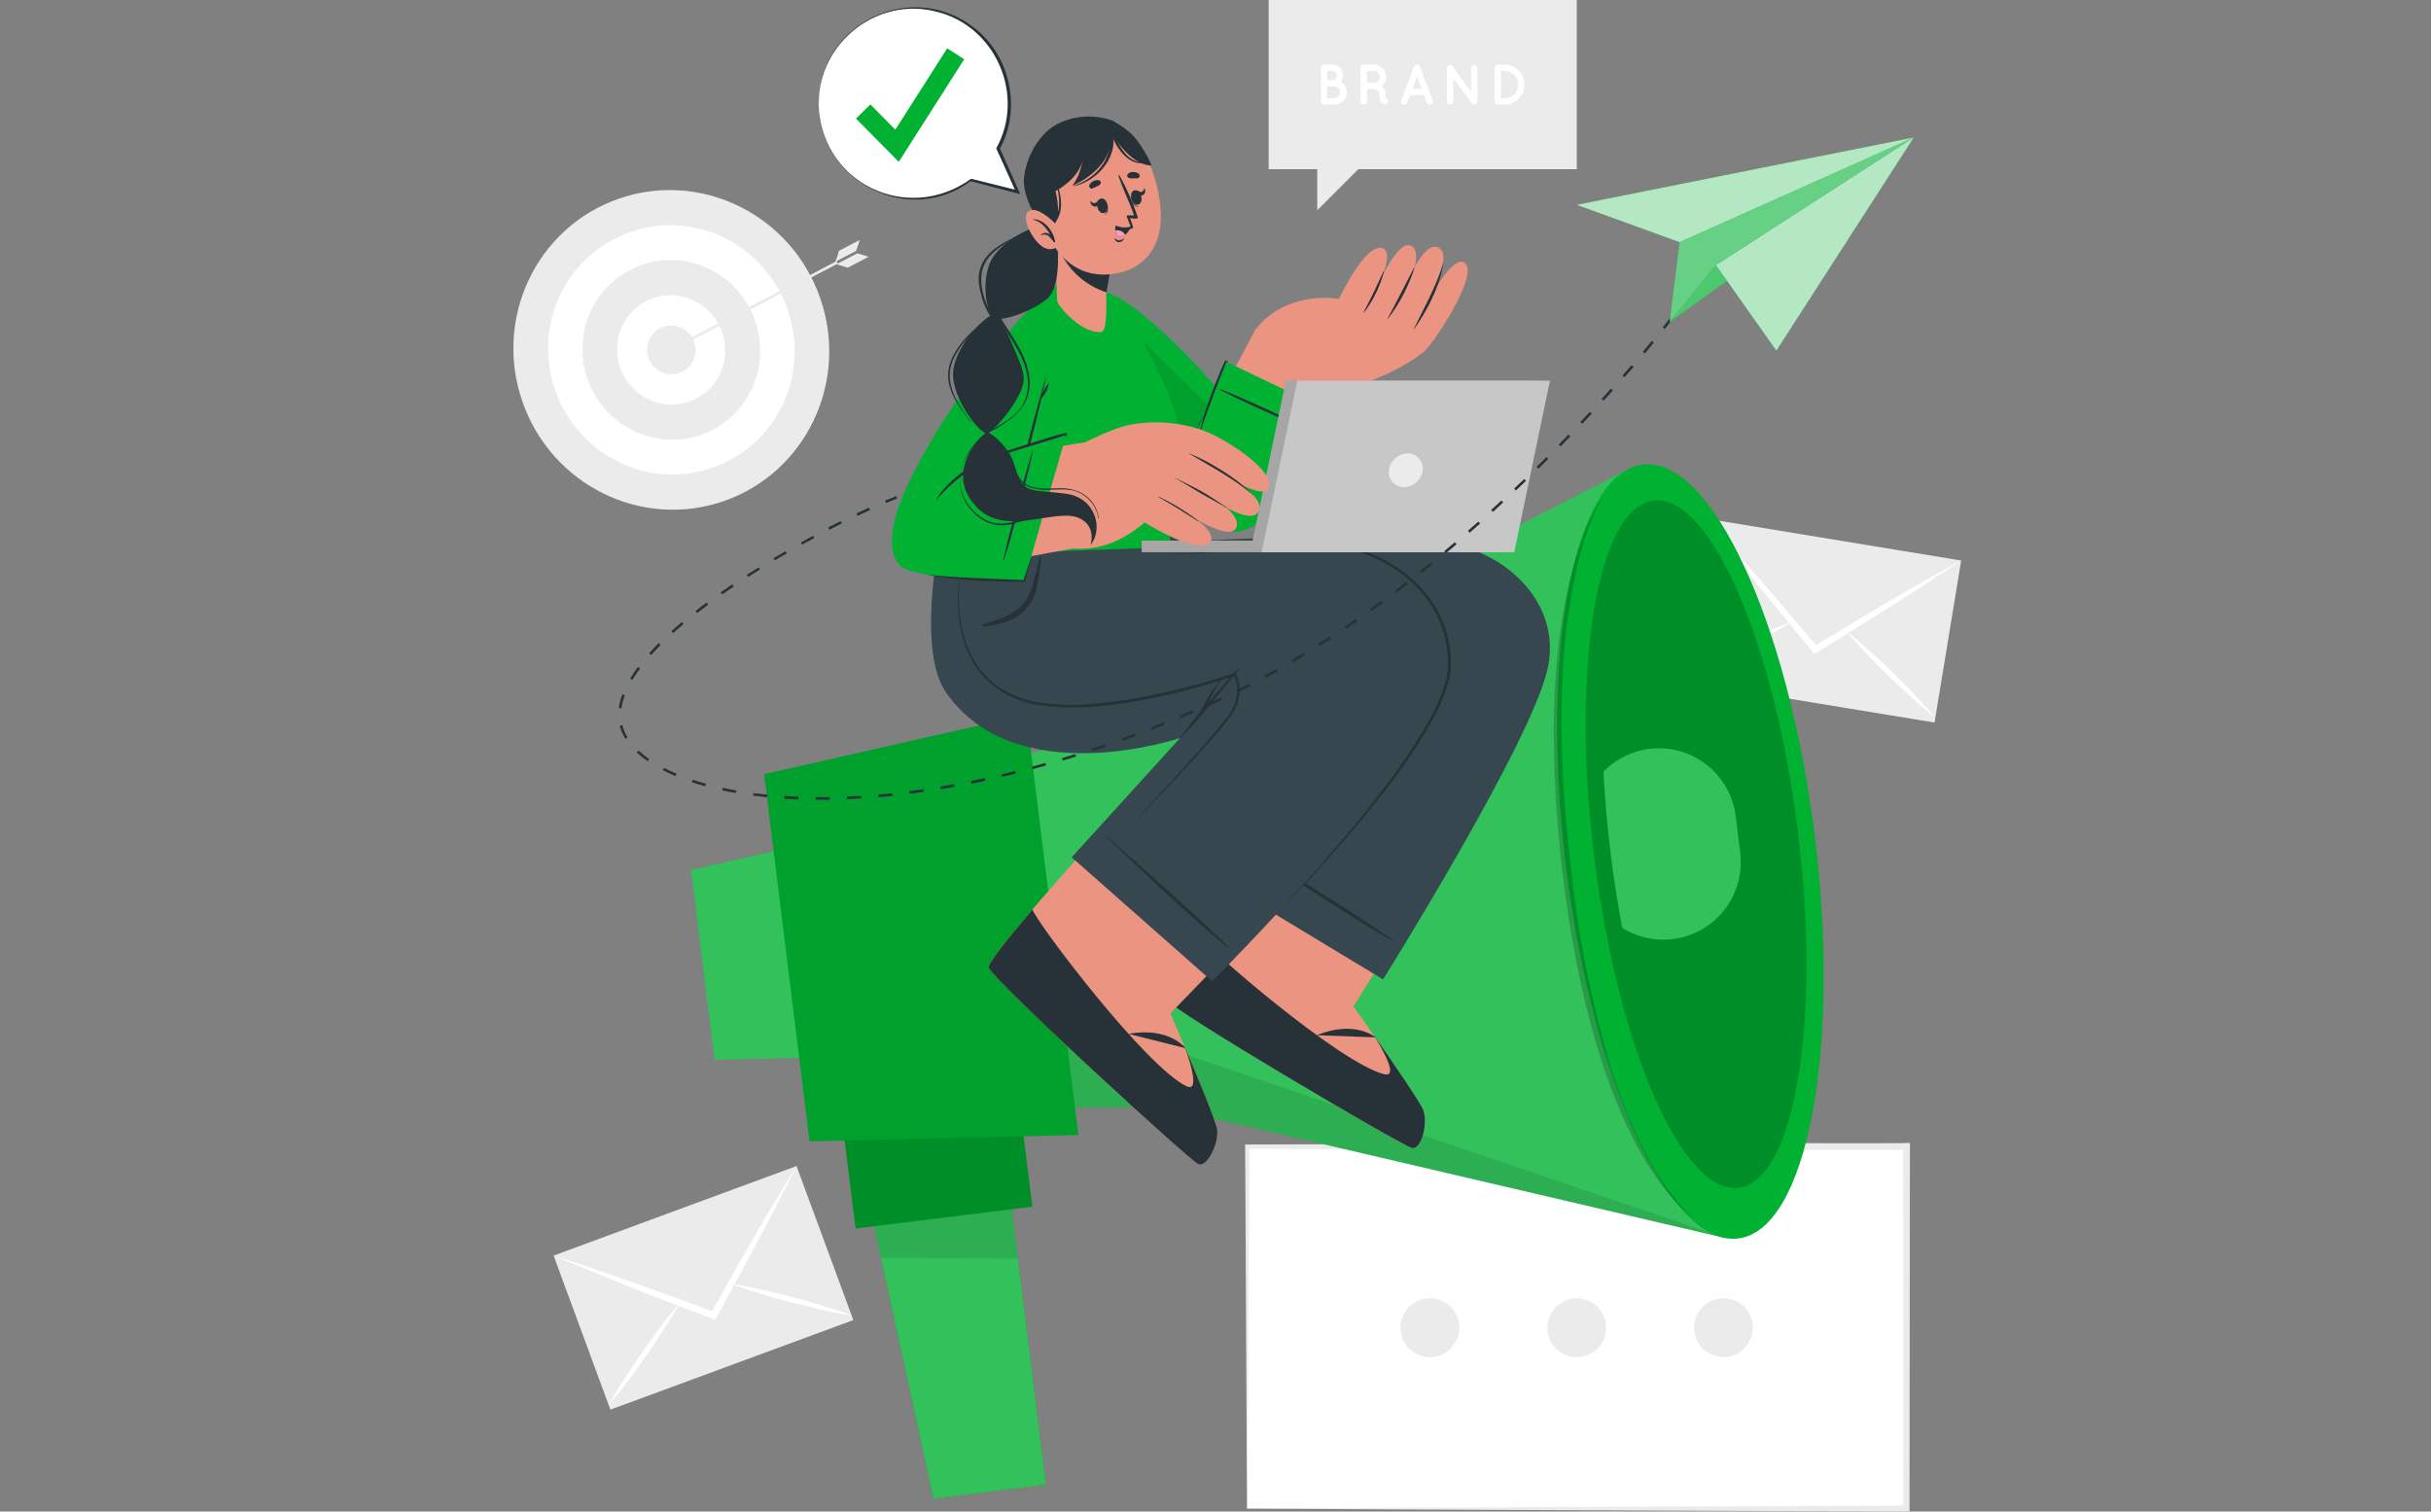 <svg width="550" height="342" viewBox="0 0 550 342" fill="none" xmlns="http://www.w3.org/2000/svg">
<rect x="0" y="0" width="550" height="342" fill="#808080" stroke="none"/>
<path d="M287.025 0V38.284H298.023V47.566L307.305 38.284H356.737V0H287.025Z" fill="#EBEBEB"/>
<path d="M298.842 22.97V15.31C298.842 15.12 298.917 14.938 299.052 14.804C299.186 14.669 299.368 14.594 299.558 14.594H301.4C301.856 14.597 302.302 14.725 302.689 14.966C303.076 15.207 303.39 15.549 303.594 15.957C303.799 16.364 303.886 16.82 303.848 17.274C303.81 17.728 303.646 18.163 303.376 18.53C303.775 18.782 304.104 19.131 304.332 19.544C304.56 19.956 304.681 20.42 304.683 20.892C304.684 21.257 304.613 21.62 304.474 21.958C304.335 22.296 304.13 22.603 303.872 22.862C303.614 23.121 303.307 23.326 302.97 23.466C302.632 23.607 302.27 23.679 301.904 23.679H299.542C299.357 23.675 299.18 23.598 299.049 23.466C298.918 23.334 298.844 23.156 298.842 22.97ZM300.282 18.113H301.4C301.537 18.111 301.672 18.082 301.797 18.028C301.922 17.974 302.036 17.895 302.131 17.797C302.226 17.699 302.3 17.584 302.351 17.457C302.401 17.33 302.426 17.194 302.424 17.058C302.425 16.923 302.399 16.79 302.348 16.665C302.297 16.54 302.222 16.427 302.126 16.332C302.031 16.237 301.918 16.161 301.793 16.11C301.669 16.059 301.535 16.033 301.4 16.034H300.282V18.113ZM300.282 22.238H301.904C302.242 22.212 302.558 22.059 302.789 21.811C303.019 21.562 303.148 21.235 303.148 20.896C303.148 20.556 303.019 20.23 302.789 19.981C302.558 19.732 302.242 19.579 301.904 19.553H300.282V22.238Z" fill="white"/>
<path d="M313.997 22.6C314.057 22.782 314.043 22.98 313.957 23.151C313.872 23.322 313.722 23.452 313.541 23.513C313.449 23.541 313.353 23.554 313.257 23.553C313.079 23.555 312.904 23.506 312.754 23.411C312.582 23.293 312.439 23.136 312.336 22.954C312.127 22.457 312.036 21.918 312.069 21.38C312.063 21.183 312.009 20.991 311.911 20.821C311.808 20.669 311.674 20.54 311.518 20.443C311.295 20.3 311.05 20.196 310.793 20.136H309.266V22.954C309.262 23.145 309.183 23.327 309.046 23.459C308.908 23.592 308.725 23.665 308.534 23.663C308.44 23.664 308.347 23.646 308.26 23.611C308.173 23.576 308.094 23.524 308.028 23.458C307.961 23.392 307.908 23.314 307.872 23.227C307.836 23.141 307.817 23.048 307.817 22.954V15.31C307.816 15.216 307.834 15.122 307.87 15.035C307.905 14.947 307.958 14.868 308.025 14.801C308.092 14.735 308.171 14.682 308.258 14.646C308.346 14.611 308.439 14.593 308.534 14.594H310.856C311.591 14.602 312.292 14.901 312.807 15.424C313.321 15.948 313.608 16.654 313.604 17.389C313.604 17.796 313.513 18.199 313.337 18.566C313.161 18.934 312.905 19.258 312.588 19.514C312.767 19.646 312.922 19.809 313.045 19.994C313.328 20.407 313.479 20.895 313.478 21.396C313.462 21.659 313.478 21.923 313.525 22.183C313.631 22.211 313.728 22.264 313.81 22.336C313.892 22.409 313.956 22.499 313.997 22.6ZM312.179 17.389C312.181 17.212 312.148 17.036 312.082 16.872C312.015 16.707 311.917 16.558 311.792 16.432C311.668 16.306 311.52 16.206 311.356 16.138C311.193 16.07 311.018 16.035 310.84 16.035H309.266V18.711H310.84C311.015 18.712 311.188 18.679 311.35 18.613C311.512 18.547 311.659 18.45 311.784 18.327C311.908 18.204 312.007 18.058 312.075 17.897C312.142 17.736 312.178 17.563 312.179 17.389Z" fill="white"/>
<path d="M322.169 21.538H319.02L318.382 23.222C318.33 23.357 318.238 23.473 318.118 23.554C317.999 23.636 317.858 23.679 317.713 23.679C317.63 23.695 317.544 23.695 317.461 23.679C317.282 23.612 317.137 23.476 317.057 23.302C316.977 23.128 316.97 22.93 317.036 22.75L319.902 15.059C319.958 14.922 320.054 14.806 320.178 14.726C320.302 14.646 320.447 14.605 320.594 14.61C320.741 14.604 320.886 14.645 321.008 14.725C321.131 14.806 321.226 14.922 321.279 15.059L324.145 22.711C324.211 22.89 324.204 23.089 324.124 23.263C324.044 23.437 323.899 23.572 323.72 23.64C323.639 23.657 323.556 23.657 323.476 23.64C323.332 23.643 323.19 23.601 323.071 23.518C322.952 23.436 322.863 23.319 322.815 23.183L322.169 21.538ZM321.634 20.113L320.587 17.318L319.532 20.113H321.634Z" fill="white"/>
<path d="M328.782 22.973C328.78 23.159 328.706 23.337 328.575 23.469C328.444 23.601 328.267 23.677 328.081 23.681C327.988 23.682 327.895 23.665 327.808 23.63C327.721 23.594 327.642 23.542 327.575 23.477C327.509 23.411 327.456 23.332 327.42 23.246C327.383 23.159 327.365 23.066 327.365 22.973V15.415C327.36 15.3 327.383 15.185 327.432 15.081C327.482 14.976 327.556 14.886 327.648 14.817C327.801 14.708 327.991 14.663 328.177 14.693C328.362 14.722 328.529 14.823 328.64 14.974L332.828 20.776V15.431C332.831 15.245 332.905 15.069 333.036 14.938C333.167 14.807 333.344 14.732 333.529 14.73C333.716 14.73 333.896 14.803 334.03 14.934C334.164 15.065 334.241 15.243 334.246 15.431V22.973C334.243 23.161 334.167 23.341 334.033 23.474C333.899 23.607 333.718 23.681 333.529 23.681C333.427 23.68 333.327 23.656 333.236 23.611C333.145 23.566 333.065 23.501 333.002 23.421C332.972 23.401 332.948 23.374 332.931 23.343L328.782 17.58V22.973Z" fill="white"/>
<path d="M338.142 22.97V15.31C338.141 15.216 338.158 15.122 338.194 15.035C338.23 14.947 338.282 14.868 338.349 14.801C338.416 14.735 338.495 14.682 338.583 14.646C338.67 14.611 338.764 14.593 338.858 14.594H340.37C341.574 14.594 342.73 15.072 343.582 15.924C344.433 16.776 344.912 17.931 344.912 19.136C344.912 20.341 344.433 21.496 343.582 22.348C342.73 23.2 341.574 23.679 340.37 23.679H338.834C338.649 23.675 338.473 23.598 338.344 23.466C338.214 23.333 338.142 23.155 338.142 22.97ZM339.582 22.238H340.37C341.192 22.238 341.981 21.911 342.563 21.33C343.145 20.748 343.471 19.959 343.471 19.136C343.471 18.314 343.145 17.525 342.563 16.943C341.981 16.361 341.192 16.035 340.37 16.035H339.582V22.238Z" fill="white"/>
<path d="M282.153 341.339V259.409H305.692V239.555L325.547 259.409H431.315V341.339H282.153Z" fill="white"/>
<path d="M282.153 341.339C282.074 340.552 281.751 259.708 281.696 258.953H282.153L305.692 258.874L305.149 259.409L305.078 239.523V238.043L306.133 239.09L326.042 258.897C323.476 258.299 431.889 258.827 431.322 258.606H432.11V259.393L432.015 341.323V342H431.338C394.156 341.866 319.351 341.575 282.177 341.331L282.153 341.339ZM282.153 341.339C319.327 341.087 394.156 340.796 431.314 340.662L430.645 341.339L430.551 259.409L431.338 260.196L325.295 260.11L325.09 259.905L305.259 239.987L306.298 239.555L306.227 259.409V259.992H305.731L282.192 259.905L282.657 259.448L282.192 341.378L282.153 341.339Z" fill="#EBEBEB"/>
<path d="M393.136 306.219C396.354 304.448 397.528 300.403 395.757 297.184C393.986 293.965 389.941 292.792 386.722 294.563C383.503 296.334 382.329 300.379 384.1 303.598C385.871 306.817 389.917 307.99 393.136 306.219Z" fill="#EBEBEB"/>
<path d="M359.247 306.559C362.646 305.165 364.272 301.279 362.878 297.88C361.484 294.48 357.598 292.855 354.199 294.249C350.8 295.643 349.174 299.529 350.568 302.928C351.962 306.327 355.848 307.953 359.247 306.559Z" fill="#EBEBEB"/>
<path d="M324.314 307.002C327.96 306.555 330.554 303.236 330.107 299.589C329.66 295.943 326.341 293.349 322.695 293.796C319.048 294.243 316.454 297.562 316.901 301.208C317.348 304.855 320.667 307.449 324.314 307.002Z" fill="#EBEBEB"/>
<path d="M163.777 113.37C182.38 106.9 192.133 86.34 185.563 67.45C178.992 48.56 158.585 38.492 139.982 44.963C121.379 51.434 111.626 71.993 118.196 90.883C124.767 109.773 145.174 119.841 163.777 113.37Z" fill="#EBEBEB"/>
<path d="M124.016 78.71C123.914 94.282 136.305 107.114 151.696 107.366C155.369 107.415 159.014 106.734 162.421 105.361C165.827 103.988 168.927 101.952 171.539 99.37C174.152 96.789 176.225 93.713 177.638 90.323C179.051 86.933 179.775 83.296 179.77 79.624C179.872 64.044 167.473 51.219 152.09 50.967C148.417 50.918 144.772 51.6 141.365 52.973C137.959 54.345 134.859 56.382 132.247 58.963C129.634 61.545 127.561 64.62 126.148 68.01C124.736 71.4 124.011 75.037 124.016 78.71Z" fill="white"/>
<path d="M131.795 78.834C131.744 84.207 133.808 89.386 137.542 93.251C141.275 97.116 146.38 99.357 151.752 99.491C154.398 99.525 157.025 99.032 159.479 98.041C161.933 97.05 164.165 95.581 166.046 93.72C167.927 91.858 169.42 89.642 170.437 87.198C171.453 84.755 171.974 82.134 171.969 79.487C172.02 74.114 169.956 68.935 166.222 65.07C162.488 61.205 157.384 58.964 152.012 58.83C149.366 58.797 146.74 59.291 144.286 60.282C141.833 61.273 139.601 62.742 137.72 64.604C135.839 66.465 134.346 68.681 133.329 71.124C132.312 73.567 131.791 76.188 131.795 78.834Z" fill="#EBEBEB"/>
<path d="M139.62 78.961C139.58 82.237 140.832 85.396 143.107 87.754C145.381 90.112 148.493 91.479 151.767 91.557C153.379 91.577 154.978 91.276 156.472 90.673C157.966 90.07 159.325 89.175 160.471 88.042C161.616 86.909 162.525 85.56 163.145 84.073C163.764 82.585 164.082 80.99 164.08 79.378C164.118 76.103 162.865 72.945 160.591 70.587C158.318 68.23 155.207 66.863 151.933 66.782C150.322 66.762 148.723 67.063 147.229 67.666C145.735 68.27 144.375 69.164 143.23 70.297C142.084 71.43 141.175 72.779 140.555 74.267C139.936 75.754 139.618 77.35 139.62 78.961Z" fill="white"/>
<path d="M146.437 79.073C146.412 80.534 146.967 81.944 147.982 82.995C148.996 84.046 150.386 84.652 151.846 84.679C152.566 84.691 153.281 84.56 153.949 84.293C154.618 84.026 155.227 83.629 155.74 83.123C156.253 82.618 156.66 82.016 156.938 81.352C157.215 80.688 157.358 79.975 157.357 79.255C157.38 77.796 156.823 76.387 155.81 75.338C154.796 74.288 153.407 73.684 151.948 73.657C151.229 73.644 150.514 73.774 149.845 74.04C149.177 74.306 148.568 74.703 148.055 75.207C147.541 75.712 147.134 76.314 146.856 76.978C146.579 77.641 146.436 78.354 146.437 79.073Z" fill="#EBEBEB"/>
<path d="M152.169 79.283L189.564 59.617L189.28 59.074L151.878 78.74L152.169 79.283Z" fill="#EBEBEB"/>
<path d="M191.775 60.572L191.634 60.525L189.24 59.785L193.964 57.312L196.522 58.092L191.775 60.572Z" fill="#EBEBEB"/>
<path d="M194.531 54.281L193.681 56.769L188.957 59.241C189.328 58.448 189.607 57.617 189.792 56.761L194.531 54.281Z" fill="#EBEBEB"/>
<path d="M150.735 78.551L151.719 80.322L154.349 80.102L152.625 78.693L152.452 76.473L150.735 78.551Z" fill="#EBEBEB"/>
<path d="M180.208 263.82L125.245 284.086L138.098 318.943L193.06 298.677L180.208 263.82Z" fill="#EBEBEB"/>
<path d="M180.227 263.801C178.786 266.745 177.275 269.611 175.81 272.524C174.346 275.436 172.803 278.278 171.276 281.136C169.701 284.117 168.101 287.088 166.474 290.048L166.332 290.323L162.026 298.196L161.805 298.566L161.412 298.424L153.059 295.275L152.76 295.165C149.611 293.968 146.462 292.756 143.313 291.504C140.326 290.281 137.316 289.061 134.283 287.844C131.275 286.576 128.268 285.379 125.261 284.073C128.292 285.025 131.315 286.072 134.338 287.08C137.361 288.088 140.4 289.158 143.423 290.229C146.784 291.418 150.162 292.63 153.531 293.874L161.112 296.653C162.419 294.291 163.734 291.929 165.049 289.623C166.812 286.474 168.576 283.388 170.371 280.286C171.945 277.515 173.583 274.775 175.22 272.004C176.858 269.233 178.534 266.493 180.227 263.801Z" fill="white"/>
<path d="M153.908 294.629C153.897 294.66 153.881 294.689 153.861 294.715L153.27 295.77C152.315 297.439 151.318 299.077 150.279 300.683C149.019 302.667 147.704 304.619 146.342 306.54C144.981 308.461 143.634 310.366 142.217 312.24C140.8 314.114 139.352 315.964 137.809 317.751C138.934 315.672 140.17 313.673 141.422 311.697C142.674 309.721 144.012 307.76 145.358 305.839C146.705 303.919 148.067 302.005 149.484 300.132C150.617 298.636 151.775 297.148 152.987 295.707C153.265 295.377 153.548 295.046 153.837 294.715C153.837 294.715 153.892 294.676 153.908 294.629Z" fill="white"/>
<path d="M192.54 297.59C190.178 297.243 187.895 296.802 185.604 296.267C183.313 295.732 181.038 295.189 178.763 294.614C176.488 294.039 174.236 293.386 171.992 292.693C170.166 292.142 168.34 291.559 166.545 290.898L165.395 290.481L165.309 290.441H165.403L166.702 290.654C168.56 290.961 170.402 291.347 172.213 291.748C174.504 292.252 176.779 292.819 179.046 293.409C181.314 294 183.581 294.63 185.825 295.322C188.068 296.015 190.335 296.739 192.54 297.59Z" fill="white"/>
<path d="M385.897 117.325L379.874 153.984L437.679 163.481L443.702 126.822L385.897 117.325Z" fill="#EBEBEB"/>
<path d="M443.69 126.803C440.99 128.653 438.258 130.401 435.542 132.211C432.826 134.022 430.086 135.73 427.355 137.47C424.499 139.281 421.639 141.071 418.773 142.839C418.69 142.901 418.603 142.959 418.514 143.012C415.987 144.587 413.444 146.161 410.909 147.736L410.531 147.956L410.255 147.634C408.35 145.345 406.45 143.052 404.556 140.753C404.484 140.677 404.418 140.595 404.359 140.509C402.202 137.911 400.068 135.305 397.943 132.636C395.911 130.133 393.888 127.59 391.865 125.055C389.842 122.52 387.85 119.938 385.882 117.324C388.047 119.686 390.157 122.048 392.29 124.41C394.424 126.771 396.533 129.212 398.628 131.644C400.974 134.326 403.306 137.045 405.626 139.8L410.846 145.965C413.145 144.571 415.451 143.162 417.75 141.792C420.828 139.942 423.898 138.1 426.992 136.281C429.756 134.667 432.503 133.054 435.298 131.471C438.093 129.889 440.887 128.306 443.69 126.803Z" fill="white"/>
<path d="M405.579 140.641L405.492 140.696L404.461 141.318C402.807 142.302 401.131 143.231 399.43 144.12C397.36 145.222 395.258 146.262 393.132 147.269C391.006 148.277 388.897 149.253 386.739 150.182C384.582 151.111 382.41 152.016 380.182 152.796C382.189 151.552 384.244 150.434 386.314 149.324C388.385 148.214 390.503 147.183 392.612 146.175C394.722 145.167 396.864 144.175 399.021 143.246C400.737 142.506 402.485 141.782 404.248 141.129L405.476 140.68L405.579 140.641Z" fill="white"/>
<path d="M437.722 162.267C435.864 160.811 434.085 159.26 432.345 157.693C430.605 156.127 428.905 154.505 427.212 152.883C425.52 151.261 423.874 149.577 422.26 147.868C420.946 146.483 419.655 145.073 418.419 143.617L417.631 142.688L417.568 142.609L417.655 142.672C418.001 142.948 418.34 143.216 418.671 143.499C420.135 144.68 421.544 145.924 422.945 147.175C424.693 148.75 426.394 150.364 428.078 151.993C429.763 153.623 431.408 155.3 433.022 157.008C434.636 158.717 436.218 160.441 437.722 162.267Z" fill="white"/>
<path d="M211.197 339.054L236.602 335.913L227.501 262.352L195.357 266.327L211.197 339.054Z" fill="#00B132"/>
<path d="M195.366 266.327L201.397 294.07L211.206 339.062L236.611 335.921L227.51 262.352L195.366 266.327Z" fill="#00B132"/>
<path opacity="0.2" d="M195.366 266.327L201.397 294.07L211.206 339.062L236.611 335.921L227.51 262.352L195.366 266.327Z" fill="white"/>
<path opacity="0.1" d="M195.366 266.327L199.342 284.623L230.281 284.757L227.51 262.352L195.366 266.327Z" fill="black"/>
<path d="M193.568 277.954L233.562 273.008L229.805 242.623L189.81 247.569L193.568 277.954Z" fill="#00B132"/>
<path opacity="0.2" d="M193.568 277.954L233.562 273.008L229.805 242.623L189.81 247.569L193.568 277.954Z" fill="black"/>
<path d="M161.656 239.791L193.107 239.051L187.029 189.887L156.342 196.83L161.656 239.791Z" fill="#00B132"/>
<g opacity="0.2">
<path d="M161.656 239.791L193.107 239.051L187.029 189.887L156.342 196.83L161.656 239.791Z" fill="white"/>
</g>
<path d="M201.806 178.173L210.773 250.726L263.676 250.529L390.401 280.122L368.846 105.887L253.158 165.482L201.806 178.173Z" fill="#00B132"/>
<path opacity="0.2" d="M201.806 178.173L210.773 250.726L263.676 250.529L390.401 280.122L368.846 105.887L253.158 165.482L201.806 178.173Z" fill="white"/>
<path opacity="0.1" d="M390.401 280.136L263.684 250.543L210.78 250.748L208.474 232.113C224.116 233.617 265.156 237.537 265.998 237.821L390.401 280.136Z" fill="black"/>
<path d="M393.277 280.211C408.819 278.289 416.571 237.532 410.591 189.178C404.611 140.824 387.164 103.183 371.621 105.106C356.078 107.028 348.326 147.785 354.306 196.139C360.286 244.493 377.734 282.134 393.277 280.211Z" fill="#00B132"/>
<path opacity="0.2" d="M360.674 193.859C365.988 236.788 380.608 270.31 393.33 268.735C406.052 267.161 412.066 231.089 406.76 188.159C401.454 145.23 386.819 111.677 374.105 113.244C361.391 114.811 355.368 150.899 360.674 193.859Z" fill="black"/>
<path d="M364.43 193.363C365.138 199.079 366.004 204.621 367.035 209.935C369.842 211.694 373.089 212.621 376.401 212.608C379.713 212.596 382.954 211.644 385.746 209.863C388.539 208.083 390.769 205.547 392.179 202.549C393.588 199.552 394.118 196.217 393.708 192.93L392.692 184.711C392.296 181.433 390.981 178.333 388.898 175.77C386.814 173.208 384.049 171.287 380.92 170.229C377.791 169.172 374.427 169.022 371.216 169.796C368.006 170.57 365.08 172.236 362.776 174.603C363.083 180.641 363.634 186.931 364.43 193.363Z" fill="#00B132"/>
<path opacity="0.2" d="M364.43 193.363C365.138 199.079 366.004 204.621 367.035 209.935C369.842 211.694 373.089 212.621 376.401 212.608C379.713 212.596 382.954 211.644 385.746 209.863C388.539 208.083 390.769 205.547 392.179 202.549C393.588 199.552 394.118 196.217 393.708 192.93L392.692 184.711C392.296 181.433 390.981 178.333 388.898 175.77C386.814 173.208 384.049 171.287 380.92 170.229C377.791 169.172 374.427 169.022 371.216 169.796C368.006 170.57 365.08 172.236 362.776 174.603C363.083 180.641 363.634 186.931 364.43 193.363Z" fill="white"/>
<path d="M183.156 258.229L243.979 256.796L232.217 161.719L172.882 175.157L183.156 258.229Z" fill="#00B132"/>
<g opacity="0.1">
<path d="M183.156 258.229L243.979 256.796L232.217 161.719L172.882 175.157L183.156 258.229Z" fill="black"/>
</g>
<path opacity="0.2" d="M362.91 111.988C358.801 117.932 356.715 125.01 354.99 131.977C353.415 139.02 352.402 146.178 351.959 153.382C351.637 156.98 351.637 160.586 351.511 164.191C351.589 167.797 351.558 171.403 351.715 175C351.873 178.598 352.03 182.204 352.361 185.794C352.692 189.383 352.967 192.973 353.377 196.555C355.116 210.844 357.659 225.101 361.973 238.886C364.096 245.789 366.826 252.491 370.129 258.914C373.609 265.212 377.624 271.439 383.434 275.769C377.923 271.093 374.176 264.826 371.035 258.449C367.943 252.003 365.419 245.299 363.493 238.414C359.607 224.633 356.91 210.545 355.431 196.303C353.747 182.133 352.833 167.75 353.534 153.469C353.792 146.331 354.608 139.224 355.974 132.213C357.352 125.23 359.202 118.192 362.91 111.988Z" fill="black"/>
<path d="M290.097 109.987C288.404 119.237 276.296 121.229 274.446 119.245C266.935 111.223 258.961 95.627 250.324 78.213C243.57 64.61 247.915 64.177 253.788 67.806C267.447 76.253 291.01 105.02 290.097 109.987Z" fill="#00B132"/>
<path opacity="0.1" d="M290.097 109.994C288.404 119.236 276.304 121.228 274.446 119.244C266.935 111.222 258.968 95.626 250.324 78.212C247.057 71.623 246.254 67.498 247.537 66.277L289.923 108.152C290.115 108.746 290.174 109.374 290.097 109.994Z" fill="black"/>
<path d="M269.518 110.45C267.849 104.577 272.754 95.736 284.13 74.386C285.704 71.426 309.527 79.33 308.007 82.573C306.094 86.651 296.12 101.963 294.167 104.05C284.634 114.252 270.66 114.426 269.518 110.45Z" fill="#EB9481"/>
<path d="M299.151 90.58C299.151 90.58 307.606 87.337 313.03 84.959C316.053 83.629 321.044 80.889 322.824 78.897C325.484 75.914 334.703 61.751 331.31 59.444C328.248 57.35 321.863 70.529 321.863 70.529C321.863 70.529 329.476 57.799 325.319 55.965C321.162 54.13 315.967 69.97 315.967 69.97C315.967 69.97 323.493 56.721 318.903 55.5C315.431 54.579 309.889 68.687 309.889 68.687C309.889 68.687 316.274 57.256 312.755 56.154C308.865 54.933 302.937 67.616 302.937 67.616C293.49 66.325 286.232 70.765 283.61 75.386C283.106 76.268 299.151 90.58 299.151 90.58Z" fill="#EB9481"/>
<path d="M319.902 74.49C326.2 65.538 326.578 59.217 326.539 59.382C325.508 63.318 322.681 68.829 321.863 70.404C321.044 71.978 320.658 72.907 319.847 74.45C319.784 74.497 319.839 74.521 319.902 74.49Z" fill="#263238"/>
<path d="M313.903 72.259C316.622 68.753 318.695 64.792 320.028 60.561C320.028 60.395 319.989 60.419 319.91 60.561C318.926 62.544 314.927 70.283 313.856 72.22C313.84 72.267 313.88 72.283 313.903 72.259Z" fill="#263238"/>
<path d="M308.636 70.686C310.689 67.926 312.208 64.808 313.116 61.491C313.163 61.333 313.037 61.373 312.966 61.491C311.541 64.569 310.439 67.001 308.542 70.583C308.51 70.678 308.597 70.749 308.636 70.686Z" fill="#263238"/>
<path d="M302.835 94.034L277.524 81.894C277.524 81.894 265.582 106.174 268.353 111.535C269.597 113.897 273.942 120.155 278.823 120.321C290.042 120.706 302.835 94.034 302.835 94.034Z" fill="#00B132"/>
<path d="M276.059 88.213C278.862 89.686 281.727 91.008 284.601 92.323C287.474 93.638 290.356 94.96 293.261 96.204C294.906 96.905 296.544 97.621 298.213 98.267C298.26 98.267 298.291 98.212 298.252 98.188C295.457 96.716 292.584 95.377 289.726 94.047C286.868 92.717 283.971 91.41 281.066 90.111C279.429 89.394 277.783 88.702 276.114 88.056C276.051 88.04 275.98 88.166 276.059 88.213Z" fill="#263238"/>
<path d="M277.838 81.858C277.594 81.684 277.24 81.472 277.209 81.535C276.421 83.109 275.736 84.865 275.083 86.502C274.43 88.14 273.831 89.746 273.249 91.383C272.934 92.265 272.635 93.155 272.367 94.044C271.618 95.053 271.065 96.193 270.737 97.406C270.737 97.469 270.824 97.5 270.84 97.406C271.175 96.336 271.655 95.316 272.265 94.375C271.581 96.553 271.23 98.823 271.225 101.106C271.225 97.697 272.713 94.398 273.847 91.249C274.414 89.675 275.02 88.1 275.626 86.526C276.232 84.951 276.909 83.424 277.5 81.858L277.83 82.015C277.909 82.07 277.886 81.897 277.838 81.858Z" fill="#263238"/>
<path d="M249.931 67.066C254.654 69.94 263.062 82.56 267.101 97.541C268.12 101.736 268.926 105.979 269.518 110.255C271.88 125.906 275.029 143.454 275.351 149.295C275.753 157.081 262.181 170.599 255.505 168.914C248.829 167.229 237.839 170.118 249.537 125.741C252.608 114.081 256.032 88.519 252.151 74.49C251.537 71.98 250.796 69.502 249.931 67.066Z" fill="#00B132"/>
<path d="M319.446 259.738C317.265 259.273 265.078 228.547 263.826 226.114C263.346 225.193 267.384 217.336 272.486 208.007C273.596 205.984 274.753 203.906 275.942 201.796C283.641 188.113 292.136 173.77 292.136 173.77L327.106 194.238L309.951 221.706L306.228 227.712C306.228 227.712 320.949 248.417 322.028 251.228C323.106 254.038 321.634 260.202 319.446 259.738Z" fill="#EB9481"/>
<path d="M319.446 259.737C317.265 259.273 265.078 228.546 263.826 226.114C263.409 225.326 266.495 219.099 270.754 211.219C272.785 214.321 303.086 240.536 313.132 243.04C317.233 244.063 310.872 234.317 310.605 233.9C315.029 240.237 321.319 249.377 322.012 251.18C323.106 254.006 321.634 260.202 319.446 259.737Z" fill="#263238"/>
<path d="M311.195 234.714C311.195 234.714 306.637 230.683 297.883 234.218Z" fill="#263238"/>
<path d="M350.235 150.898C346.952 167.194 312.911 221.601 312.911 221.601L275.588 199.031L300.67 159.951C300.67 159.951 249.498 166.092 230.037 157.897C209.222 149.15 212.253 124.218 212.253 124.218L262.913 118.195C262.913 118.195 264.259 122.958 269.951 122.525C289.569 120.998 316.328 121.738 326.633 122.856C339.922 124.304 353.25 135.948 350.235 150.898Z" fill="#37474F"/>
<path d="M312.25 146.305C311.069 147.469 309.962 148.704 308.935 150.005C307.802 151.304 306.652 152.587 305.511 153.886V153.926L306.149 152.761C306.936 151.438 307.526 150.068 308.392 148.824C308.439 148.746 308.329 148.659 308.274 148.738C307.385 149.974 306.377 151.099 305.597 152.454C305.235 153.076 304.881 153.705 304.558 154.343C304.377 154.689 304.188 155.044 304.023 155.398C303.952 155.563 303.858 155.736 303.803 155.91C303.291 156.516 302.787 157.122 302.291 157.744C301.205 159.114 300.221 160.578 299.142 161.94C299.079 162.011 299.197 162.09 299.26 162.019C300.37 160.743 301.622 159.57 302.724 158.311C303.826 157.051 304.96 155.697 306.046 154.374C307.133 153.052 308.132 151.745 309.195 150.438C310.344 149.16 311.411 147.811 312.391 146.4C312.352 146.329 312.297 146.266 312.25 146.305Z" fill="#263238"/>
<path d="M315.313 212.844C314.337 212.104 313.298 211.427 312.282 210.742C311.267 210.057 310.275 209.38 309.259 208.711C307.197 207.341 305.102 206.003 303.008 204.664C298.812 201.972 294.585 199.335 290.349 196.697C287.987 195.217 285.578 193.785 283.193 192.32C283.154 192.32 283.091 192.368 283.138 192.391C287.19 195.178 291.268 197.931 295.372 200.649C299.476 203.368 303.675 206.05 307.968 208.695C309.149 209.42 310.338 210.133 311.534 210.837C312.747 211.545 313.959 212.301 315.211 212.939C315.29 212.97 315.36 212.883 315.313 212.844Z" fill="#263238"/>
<path d="M219.22 125.785C218.714 132.418 220.761 138.994 224.944 144.168C227.051 146.682 229.626 148.765 232.525 150.3C235.448 151.789 238.589 152.807 241.83 153.316C248.319 154.415 254.884 154.997 261.464 155.055C268.051 155.171 274.633 154.974 281.209 154.465C287.778 154.027 294.312 153.173 300.772 151.906C302.347 151.568 303.984 151.198 305.559 150.757C306.346 150.529 307.133 150.292 307.92 150.033C308.701 149.711 309.514 149.474 310.345 149.324C310.796 149.251 311.257 149.273 311.699 149.387C311.948 149.457 312.175 149.59 312.357 149.774C312.539 149.957 312.67 150.185 312.738 150.434C312.8 150.662 312.826 150.899 312.817 151.135C312.804 151.374 312.748 151.608 312.652 151.828C312.494 152.237 312.313 152.615 312.124 152.985C311.337 154.457 310.511 155.882 309.668 157.299C302.803 168.58 295.45 179.539 288.082 190.482C291.677 184.95 295.24 179.4 298.773 173.831C302.307 168.266 305.858 162.692 309.196 157.024C310.022 155.599 310.849 154.174 311.558 152.717C311.739 152.347 311.92 151.985 312.061 151.615C312.13 151.458 312.17 151.29 312.179 151.119C312.19 150.944 312.172 150.768 312.124 150.599C311.975 149.938 311.148 149.812 310.392 149.93C309.602 150.081 308.829 150.313 308.086 150.623C307.298 150.891 306.511 151.135 305.724 151.363C304.149 151.812 302.512 152.15 300.898 152.536C294.4 153.833 287.827 154.714 281.217 155.173C274.63 155.651 268.028 155.824 261.409 155.693C254.793 155.628 248.194 155.01 241.681 153.843C238.453 153.166 235.17 152.363 232.234 150.694C229.302 149.113 226.708 146.973 224.597 144.396C222.549 141.79 221.045 138.8 220.173 135.602C219.252 132.417 218.929 129.088 219.22 125.785Z" fill="#263238"/>
<path d="M271.092 263.392C269.053 262.487 224.408 221.565 223.691 218.928C223.416 217.928 228.99 211.055 235.973 202.994C237.476 201.246 239.043 199.451 240.649 197.64C251.025 185.832 262.322 173.598 262.322 173.598L292.238 200.884L269.754 224.179L264.794 229.288C264.794 229.288 274.879 252.599 275.351 255.575C275.824 258.551 273.115 264.297 271.092 263.392Z" fill="#EB9481"/>
<path d="M271.092 263.389C269.061 262.483 224.416 221.562 223.699 218.924C223.455 218.043 227.762 212.626 233.572 205.793C234.91 209.249 259.087 241.22 268.384 245.738C272.194 247.596 267.998 236.74 267.817 236.291C270.825 243.377 275.076 253.666 275.375 255.571C275.816 258.547 273.115 264.302 271.092 263.389Z" fill="#263238"/>
<path d="M268.211 237.161C268.211 237.161 264.597 232.272 255.292 233.91Z" fill="#263238"/>
<path d="M327.491 154.702C324.208 170.998 280.468 215.714 275.414 220.831L274.241 222.012L242.467 193.978L242.893 193.506L266.99 166.975C266.99 166.975 229.879 179.571 213.984 156.599C207.686 147.475 212.229 124.219 212.229 124.219L252.93 119.551C252.93 119.551 253.623 126.518 259.315 126.077C278.941 124.55 294.363 123.101 304.669 124.219C317.981 125.668 330.506 139.752 327.491 154.702Z" fill="#37474F"/>
<path d="M260.449 125.994C273.045 124.789 285.72 123.742 298.426 123.758C300.001 123.758 301.576 123.813 303.197 123.915C304.798 123.99 306.391 124.19 307.96 124.514C308.743 124.716 309.509 124.979 310.251 125.301C310.991 125.608 311.723 125.931 312.44 126.293C313.874 127.005 315.253 127.823 316.565 128.741C319.215 130.559 321.548 132.801 323.469 135.378C325.392 137.966 326.784 140.909 327.563 144.038C327.944 145.602 328.173 147.2 328.248 148.808C328.248 149.21 328.248 149.596 328.248 150.013C328.248 150.43 328.248 150.8 328.248 151.225C328.178 152.02 328.055 152.809 327.878 153.587C327.076 156.687 325.88 159.671 324.319 162.467C321.238 168.032 317.713 173.34 313.778 178.338C309.905 183.369 305.819 188.226 301.623 192.981C297.427 197.736 293.065 202.35 288.665 206.916C292.979 202.271 297.238 197.571 301.363 192.745C305.488 187.919 309.535 183.062 313.345 178C317.212 172.993 320.692 167.698 323.753 162.16C325.277 159.411 326.441 156.476 327.216 153.43C327.386 152.673 327.502 151.904 327.563 151.131C327.607 150.344 327.607 149.556 327.563 148.769C327.488 147.208 327.261 145.658 326.886 144.14C326.144 141.097 324.806 138.231 322.95 135.709C321.084 133.181 318.812 130.981 316.226 129.198C314.942 128.293 313.592 127.485 312.188 126.781C311.487 126.427 310.779 126.104 310.046 125.805C309.337 125.484 308.602 125.221 307.85 125.018C306.314 124.697 304.756 124.492 303.189 124.404C301.615 124.293 300.04 124.238 298.466 124.207C292.168 124.104 285.799 124.356 279.469 124.671C273.14 124.986 266.763 125.482 260.449 125.994Z" fill="#263238"/>
<path d="M280.114 151.277C278.935 152.436 277.83 153.669 276.808 154.969C275.666 156.268 274.517 157.552 273.383 158.851V158.89C273.596 158.504 273.8 158.103 274.021 157.725C274.769 156.41 275.391 155.04 276.257 153.789C276.268 153.773 276.273 153.753 276.27 153.734C276.267 153.715 276.257 153.698 276.241 153.686C276.225 153.675 276.206 153.67 276.187 153.673C276.167 153.676 276.15 153.686 276.139 153.702C275.257 154.946 274.241 156.111 273.462 157.426C273.1 158.04 272.753 158.67 272.423 159.307C272.242 159.661 272.061 160.008 271.895 160.362C271.81 160.531 271.734 160.704 271.667 160.882C271.155 161.48 270.651 162.094 270.163 162.708C269.069 164.078 268.085 165.542 267.014 166.904C266.959 166.975 267.077 167.054 267.132 166.983C268.242 165.715 269.494 164.542 270.596 163.275C271.698 162.007 272.84 160.661 273.919 159.339C274.997 158.016 276.013 156.717 277.068 155.402C278.212 154.12 279.276 152.768 280.256 151.356C280.224 151.301 280.161 151.23 280.114 151.277Z" fill="#263238"/>
<path d="M278.327 214.625C277.493 213.728 276.571 212.885 275.69 212.035C274.808 211.185 273.942 210.358 273.052 209.532C271.25 207.831 269.407 206.162 267.542 204.485C263.865 201.132 260.134 197.817 256.402 194.503C254.316 192.645 252.19 190.826 250.104 188.992C250.065 188.992 249.994 188.992 250.033 189.055C253.56 192.482 257.118 195.881 260.708 199.25C264.298 202.62 267.993 205.973 271.793 209.311C272.832 210.224 273.887 211.122 274.942 212.019C275.997 212.917 277.083 213.869 278.209 214.712C278.288 214.743 278.366 214.672 278.327 214.625Z" fill="#263238"/>
<path d="M217.772 126.461C217.039 130.019 216.774 133.659 216.985 137.286C217.164 140.905 218.018 144.459 219.504 147.764C221.027 151.042 223.445 153.823 226.479 155.786C229.554 157.664 233.022 158.807 236.611 159.124C240.22 159.513 243.859 159.545 247.475 159.219C251.086 158.92 254.678 158.429 258.237 157.747C265.365 156.413 272.391 154.585 279.265 152.275L279.524 152.188L279.642 152.417C280.075 153.289 280.342 154.234 280.43 155.204C280.522 156.157 280.464 157.119 280.256 158.054C280.048 158.985 279.717 159.885 279.272 160.73C278.801 161.537 278.275 162.31 277.698 163.045C275.383 165.95 272.896 168.697 270.408 171.437C267.92 174.177 265.369 176.869 262.811 179.53C260.252 182.191 257.67 184.86 255.072 187.497C257.612 184.805 260.134 182.096 262.638 179.372C265.133 176.641 267.629 173.909 270.093 171.153C272.557 168.398 274.998 165.643 277.257 162.706C277.82 161.992 278.333 161.24 278.792 160.455C279.201 159.654 279.508 158.805 279.705 157.928C280.101 156.182 279.907 154.355 279.154 152.732L279.532 152.866C272.603 155.218 265.515 157.078 258.324 158.431C254.736 159.108 251.115 159.591 247.475 159.88C243.829 160.191 240.161 160.144 236.524 159.738C232.861 159.396 229.33 158.193 226.219 156.227C223.12 154.187 220.664 151.31 219.134 147.929C217.667 144.573 216.865 140.963 216.772 137.301C216.627 133.66 216.963 130.015 217.772 126.461Z" fill="#263238"/>
<path d="M235.217 125.954C234.847 127.867 234.359 129.765 233.823 131.638C233.439 133.344 232.728 134.958 231.729 136.393C230.657 137.652 229.31 138.649 227.793 139.306C226.923 139.717 226.029 140.074 225.116 140.377C224.177 140.64 223.258 140.975 222.369 141.377C222.333 141.396 222.305 141.426 222.287 141.462C222.27 141.499 222.265 141.54 222.273 141.58C222.281 141.62 222.302 141.656 222.332 141.683C222.361 141.71 222.399 141.727 222.44 141.731C223.471 141.715 224.497 141.573 225.494 141.306C226.466 141.088 227.419 140.793 228.344 140.424C230.027 139.741 231.507 138.638 232.642 137.22C233.717 135.671 234.433 133.901 234.737 132.04C235.182 130.043 235.432 128.007 235.484 125.962C235.485 125.927 235.472 125.892 235.448 125.866C235.424 125.84 235.39 125.825 235.355 125.824C235.319 125.823 235.285 125.836 235.259 125.861C235.233 125.885 235.218 125.919 235.217 125.954Z" fill="#263238"/>
<path d="M211.489 125.684L265.109 123.795L261.173 103.72C261.173 103.72 265.613 97.918 264.519 91.832C263.314 85.172 250.655 68.624 249.561 67.703C245.349 64.011 241.555 62.641 238.028 65.239C225.77 74.308 211.489 125.684 211.489 125.684Z" fill="#00B132"/>
<path d="M253.985 101.696C251.592 101.997 249.223 102.474 246.9 103.121C245.758 103.46 244.632 103.853 243.507 104.271C242.948 104.475 242.381 104.664 241.814 104.845C241.227 105.056 240.616 105.193 239.995 105.255C239.94 105.255 239.94 105.341 239.995 105.341C240.585 105.353 241.174 105.322 241.759 105.247C242.326 105.16 242.886 105.034 243.436 104.869C244.601 104.538 245.758 104.152 246.923 103.806C249.285 103.113 251.647 102.421 254.009 101.893C254.135 101.869 254.095 101.68 253.985 101.696Z" fill="#263238"/>
<path d="M259.984 103.618C258 103.477 256.011 103.451 254.024 103.539C253.032 103.586 252.048 103.689 251.064 103.822C250.592 103.885 250.119 103.956 249.655 104.035C249.19 104.114 248.631 104.271 248.08 104.35C248.025 104.35 248.025 104.444 248.08 104.437C248.568 104.374 249.072 104.437 249.568 104.374L251.048 104.279L254.016 104.106C256 103.964 257.953 103.846 259.96 103.783C260.07 103.775 260.07 103.626 259.984 103.618Z" fill="#263238"/>
<path d="M231.115 72.444C217.85 89.023 202.711 122.419 207.025 128.339C211.835 134.928 230.289 111.704 230.06 110.499C229.887 109.586 234.941 89.787 238.854 75.356C242.767 60.926 234.398 68.35 231.115 72.444Z" fill="#EB9481"/>
<path d="M230.202 110.499C230.596 108.397 237.579 82.244 239.484 74.009C241.192 66.625 239.484 63.869 233.973 68.971C223.739 78.355 204.663 105.728 202.128 119.032C199.696 131.857 210.387 131.629 218.346 124.945C224.825 119.458 230.202 110.499 230.202 110.499Z" fill="#00B132"/>
<path d="M229.312 113.877C231.454 103.989 233.976 94.19 236.878 84.481C234.747 94.374 232.225 104.172 229.312 113.877Z" fill="#263238"/>
<path d="M235.517 90.195C235.784 88.863 236.407 87.628 237.319 86.621C237.14 87.982 236.504 89.242 235.517 90.195Z" fill="#263238"/>
<path d="M313.069 122.312H258.292V124.942H313.069V122.312Z" fill="#455A64"/>
<path d="M283.941 122.312H258.292V124.942H283.941V122.312Z" fill="#A6A6A6"/>
<path d="M282.847 124.945H340.002L348.079 86.125H290.924L282.847 124.945Z" fill="#A6A6A6"/>
<path d="M285.437 124.945H342.591L350.669 86.125H293.514L285.437 124.945Z" fill="#C7C7C7"/>
<path d="M314.241 106.397C314.176 106.879 314.216 107.369 314.359 107.833C314.502 108.298 314.743 108.726 315.067 109.088C315.391 109.45 315.79 109.738 316.236 109.931C316.682 110.124 317.164 110.218 317.65 110.207C318.693 110.186 319.694 109.789 320.468 109.089C321.242 108.389 321.737 107.433 321.862 106.397C321.925 105.916 321.884 105.426 321.741 104.962C321.598 104.498 321.356 104.071 321.033 103.709C320.709 103.347 320.311 103.059 319.865 102.866C319.42 102.672 318.938 102.577 318.453 102.587C317.41 102.609 316.41 103.007 315.637 103.707C314.863 104.406 314.368 105.362 314.241 106.397Z" fill="#EBEBEB"/>
<path d="M207.049 127.131C211.977 130.445 220.952 127.973 244.129 123.864C247.333 123.297 249.411 99.585 245.955 100.018C241.602 100.561 224.825 103.607 223.629 103.954C213.52 107.174 203.703 124.887 207.049 127.131Z" fill="#EB9481"/>
<path d="M242.578 101.608C242.578 101.608 250.647 97.12 255.615 96.097C260.807 95.136 266.154 95.455 271.195 97.026C276.643 98.695 288.664 106.473 287.026 110.354C285.531 113.842 273.643 105.245 273.643 105.245C273.643 105.245 287.208 112.015 284.665 115.881C282.122 119.746 268.872 108.992 268.872 108.992C268.872 108.992 282.657 116.259 279.374 119.833C276.902 122.533 264.369 113.456 264.369 113.456C264.369 113.456 276.178 119.754 273.745 122.667C271.069 125.863 258.977 118.203 258.977 118.203C251.568 124.501 245.467 124.501 241.129 123.942C240.067 123.793 242.578 101.608 242.578 101.608Z" fill="#EB9481"/>
<path d="M269.109 102.578C270.73 103.31 272.376 104.05 273.927 104.94C275.478 105.829 277.005 106.751 278.461 107.774C280.399 109.07 282.182 110.583 283.775 112.285C280.729 109.467 275.226 106.239 273.675 105.357C272.124 104.475 270.62 103.523 269.077 102.649L269.109 102.578Z" fill="#263238"/>
<path d="M265.834 108.121C267.865 109.152 269.919 110.097 271.903 111.215C273.887 112.333 275.659 113.577 277.548 114.813C277.698 114.907 277.595 114.954 277.446 114.868C275.501 113.695 273.62 112.758 271.659 111.608C269.699 110.459 267.794 109.247 265.802 108.16C265.771 108.144 265.802 108.105 265.834 108.121Z" fill="#263238"/>
<path d="M262.165 112.373C265.32 113.878 268.312 115.703 271.093 117.821C271.234 117.923 271.093 117.97 270.951 117.876C268.014 116.002 265.731 114.522 262.126 112.483C262.063 112.452 262.102 112.341 262.165 112.373Z" fill="#263238"/>
<path d="M241.248 98.262L231.73 131.429C231.73 131.429 208.01 131.846 204.176 127.807C201.437 124.918 212.128 107.85 223.212 103.961L241.248 98.262Z" fill="#00B132"/>
<path d="M211.757 113.192C212.796 111.121 216.819 106.287 223.196 103.941C223.251 103.941 223.298 104.004 223.243 104.036C218.662 106.24 213.009 111.334 211.836 113.239C211.805 113.294 211.726 113.239 211.757 113.192Z" fill="#263238"/>
<path d="M227.006 126.765C227.675 123.498 228.518 120.27 229.368 117.042C230.218 113.815 231.061 110.579 231.99 107.375C232.517 105.564 233.029 103.746 233.619 101.951C233.619 101.903 233.714 101.951 233.706 101.951C233.044 105.218 232.21 108.453 231.344 111.681C230.478 114.909 229.659 118.145 228.762 121.364C228.258 123.183 227.723 124.994 227.132 126.781C227.101 126.891 226.951 126.859 227.006 126.765Z" fill="#263238"/>
<path d="M241.177 97.987C239.902 98.226 238.644 98.552 237.414 98.963C236.17 99.336 234.931 99.727 233.698 100.136C231.242 100.923 225.951 102.372 221.771 104.545C221.724 104.545 222.078 104.671 222.117 104.647C224.054 103.513 239.807 98.971 241.011 98.451C241.004 98.551 241.004 98.651 241.011 98.75C241.011 98.821 241.114 98.868 241.153 98.798C241.193 98.727 241.295 98.443 241.374 98.262C241.39 98.231 241.398 98.196 241.395 98.161C241.393 98.126 241.381 98.092 241.361 98.064C241.34 98.035 241.312 98.013 241.28 97.999C241.247 97.985 241.212 97.981 241.177 97.987Z" fill="#263238"/>
<path d="M233.43 125.812C232.942 127.765 232.415 129.702 231.856 131.63C229.95 131.63 228.045 131.63 226.148 131.567C220.637 131.386 215.008 131.142 209.568 129.993C215.819 130.733 225.313 130.945 231.706 131.245L231.509 131.386C232.123 129.518 232.761 127.663 233.422 125.82L233.43 125.812Z" fill="#263238"/>
<path d="M239.192 68.261C239.483 69.253 244.608 75.559 249.198 75.111C250.686 74.969 250.253 66.766 250.253 66.766L250.355 66.152L251.827 57.571L241.554 51.674L240.074 50.887C240.074 50.887 239.83 53.248 239.546 56.224C239.546 56.358 239.546 56.492 239.507 56.642C239.467 56.791 239.507 56.964 239.452 57.122C239.404 57.563 239.357 58.019 239.326 58.468C239.294 58.917 239.263 59.145 239.247 59.499C239.231 59.854 239.2 60.216 239.168 60.578C239.005 63.137 239.013 65.704 239.192 68.261Z" fill="#EB9481"/>
<path d="M239.547 56.232C240.521 58.571 241.992 60.67 243.859 62.383C245.725 64.096 247.942 65.382 250.356 66.152L251.828 57.571L241.554 51.674L240.074 50.887C240.074 50.887 239.83 53.272 239.547 56.232Z" fill="#263238"/>
<path d="M237.634 50.73C234.154 50.603 226.006 54.556 223.943 59.539C221.881 64.522 223.447 71.694 225.053 72.135C226.659 72.576 232.926 70.86 236.862 67.648C240.799 64.436 239.342 50.792 237.634 50.73Z" fill="#263238"/>
<path d="M237.642 50.745C237.752 50.697 237.728 50.517 237.642 50.532C234.705 50.997 231.753 52.556 229.116 53.87C226.982 54.925 224.817 56.114 223.282 57.98C222.54 58.862 221.997 59.894 221.691 61.006C221.386 62.117 221.324 63.282 221.511 64.419C221.889 67.017 222.833 70.064 224.51 72.119C224.565 72.174 224.691 72.119 224.644 72.048C222.408 67.427 220.141 61.696 224.376 57.492C227.927 53.917 233.123 52.626 237.642 50.745Z" fill="#263238"/>
<path d="M225.306 70.766C222.456 71.679 215.859 78.638 215.63 84.416C215.402 90.195 221.377 97.587 222.92 97.918C224.463 98.249 229.943 91.746 231.328 87.447C232.257 84.582 230.588 81.74 229.4 78.788C227.636 74.521 225.755 70.624 225.306 70.766Z" fill="#263238"/>
<path d="M232.95 86.431C232.784 80.614 228.557 75.599 225.691 70.836C225.691 70.789 225.573 70.836 225.597 70.883C227.565 75.607 231.32 79.456 232.343 84.574C232.942 87.605 232.43 90.785 230.265 93.115C228.391 95.131 225.793 96.367 223.439 97.721C223.282 97.815 223.439 98.036 223.589 97.957C228.313 95.391 233.123 92.438 232.95 86.431Z" fill="#263238"/>
<path d="M224.77 71.404C224.904 71.31 224.77 71.097 224.629 71.192C220.834 73.915 216.362 77.702 214.906 82.316C213.332 87.315 216.622 91.645 219.519 95.368C219.519 95.415 219.63 95.368 219.59 95.313C216.717 91.526 213.536 86.756 215.465 81.812C217.118 77.561 221.212 74.049 224.77 71.404Z" fill="#263238"/>
<path d="M223.227 97.707C225.298 98.541 228.502 101.643 229.525 105.54C231.304 112.216 233.729 110.642 241.334 111.736C247.742 112.657 249.742 119.538 246.735 123.316C246.735 123.316 248.254 118.813 243.837 117.097C238.555 115.05 227.533 121.451 221.102 114.877C212.764 106.375 223.227 97.707 223.227 97.707Z" fill="#263238"/>
<path d="M226.218 100.585C226.132 100.498 226.273 100.341 226.368 100.428C227.3 101.198 228.084 102.132 228.682 103.183C229.47 104.553 229.635 106.104 230.304 107.513C232.013 111.111 236.484 110.552 239.751 110.465C244.144 110.363 247.907 112.693 248.616 117.259C248.612 117.269 248.605 117.278 248.596 117.284C248.586 117.29 248.576 117.294 248.565 117.294C248.554 117.294 248.543 117.29 248.534 117.284C248.525 117.278 248.518 117.269 248.513 117.259C248.282 115.851 247.669 114.533 246.742 113.448C245.815 112.363 244.609 111.552 243.255 111.103C240.602 110.315 237.744 111.103 235.067 110.733C233.209 110.465 231.336 109.867 230.344 108.182C229.867 107.214 229.495 106.198 229.234 105.151C228.634 103.397 227.596 101.825 226.218 100.585Z" fill="#263238"/>
<path d="M222.156 98.641C222.156 98.602 222.259 98.641 222.227 98.696C219.983 101.381 217.598 104.081 217.228 107.718C216.834 111.654 219.18 115.291 222.424 117.323C226.053 119.598 229.556 118.007 233.264 116.905C235.941 116.118 238.697 115.528 241.468 116.205C241.554 116.205 241.523 116.362 241.468 116.354C237.051 115.764 233.225 117.425 229.045 118.519C225.636 119.409 222.794 118.464 220.306 115.984C214.795 110.521 217.157 103.459 222.156 98.641Z" fill="#263238"/>
<path d="M234.509 48.137C233.368 47.13 231.825 48.924 232.974 49.932C234.123 50.94 235.666 49.145 234.509 48.137Z" fill="#00B132"/>
<path d="M235.776 49.942C234.634 48.934 233.091 50.729 234.201 51.737C235.311 52.745 236.917 50.95 235.776 49.942Z" fill="#00B132"/>
<path d="M237.342 51.516C236.201 50.508 234.658 52.303 235.768 53.311C236.006 53.52 236.317 53.626 236.633 53.605C236.949 53.584 237.244 53.439 237.453 53.201C237.661 52.963 237.767 52.652 237.746 52.336C237.726 52.02 237.58 51.725 237.342 51.516Z" fill="#00B132"/>
<path d="M239.058 52.833C237.917 51.825 236.374 53.62 237.484 54.627C238.594 55.635 240.208 53.848 239.058 52.833Z" fill="#00B132"/>
<path d="M241.019 53.856C239.878 52.848 238.335 54.643 239.445 55.659C240.555 56.674 242.168 54.871 241.019 53.856Z" fill="#00B132"/>
<path d="M243.05 54.516C241.909 53.508 240.366 55.303 241.515 56.311C242.664 57.319 244.199 55.5 243.05 54.516Z" fill="#00B132"/>
<path d="M261.731 42.099C265.416 56.931 256.961 60.812 253.772 61.599C250.875 62.315 240.908 64.402 235.713 50.034C230.517 35.667 236.24 29.259 242.798 27.267C249.356 25.275 258.047 27.275 261.731 42.099Z" fill="#EB9481"/>
<path d="M237.634 51.289C240.712 50.352 238.791 43.243 238.791 43.243C238.791 43.243 243.727 40.747 244.853 36.575C244.853 36.575 244.302 40.062 242.625 41.92C242.342 42.235 252.623 38.078 251.285 29.663C251.285 29.663 255.174 37.228 260.488 37.464C260.74 37.464 257.867 31.615 255.324 29.718C254.225 28.829 253.05 28.039 251.813 27.356C247.924 25.913 243.624 26.054 239.838 27.75C233.603 30.599 231.336 38.677 231.659 41.629C232.296 47.431 236.178 51.737 237.634 51.289Z" fill="#263238"/>
<path d="M243.011 41.998C248.719 40.061 252.238 35.03 251.002 28.984C251.002 28.834 251.199 28.772 251.262 28.905C253.789 34.668 248.593 40.95 242.995 42.116C242.854 42.147 242.877 42.045 243.011 41.998Z" fill="#263238"/>
<path d="M237.555 50.961C240.216 48.441 239.799 45.151 239.13 41.883C239.13 41.789 239.272 41.734 239.303 41.836C240.263 44.985 240.807 48.922 237.776 51.189C237.745 51.218 237.705 51.234 237.663 51.233C237.621 51.233 237.581 51.215 237.551 51.185C237.522 51.155 237.506 51.114 237.507 51.072C237.508 51.03 237.525 50.99 237.555 50.961Z" fill="#263238"/>
<path d="M250.963 28.427C250.963 28.427 250.963 28.38 251.018 28.427C252.687 31.529 254.458 37.087 258.938 36.678C258.957 36.684 258.974 36.696 258.987 36.712C258.999 36.728 259.005 36.748 259.005 36.768C259.005 36.789 258.999 36.808 258.987 36.825C258.974 36.841 258.957 36.853 258.938 36.859C254.694 37.614 251.506 31.986 250.963 28.427Z" fill="#263238"/>
<path d="M257.33 40.345C256.968 40.345 256.638 40.345 256.283 40.345C255.913 40.399 255.535 40.333 255.205 40.156C255.115 40.078 255.052 39.973 255.026 39.857C255.001 39.74 255.014 39.619 255.063 39.51C255.196 39.312 255.378 39.153 255.593 39.049C255.808 38.945 256.046 38.901 256.283 38.92C256.772 38.883 257.258 39.028 257.645 39.329C257.73 39.403 257.791 39.501 257.821 39.609C257.852 39.717 257.85 39.832 257.817 39.939C257.783 40.046 257.72 40.142 257.634 40.214C257.547 40.286 257.442 40.331 257.33 40.345Z" fill="#263238"/>
<path d="M247.168 42.629C247.495 42.501 247.816 42.356 248.128 42.196C248.483 42.087 248.792 41.866 249.01 41.566C249.062 41.458 249.076 41.336 249.051 41.219C249.025 41.102 248.961 40.997 248.868 40.921C248.664 40.799 248.43 40.734 248.191 40.734C247.953 40.734 247.719 40.799 247.514 40.921C247.056 41.092 246.68 41.429 246.459 41.865C246.418 41.967 246.407 42.078 246.426 42.185C246.446 42.293 246.496 42.393 246.57 42.473C246.645 42.553 246.741 42.611 246.846 42.638C246.952 42.666 247.064 42.663 247.168 42.629Z" fill="#263238"/>
<path d="M250.333 45.738C250.333 45.738 250.262 45.809 250.277 45.849C250.553 46.84 250.71 48.029 249.884 48.588C249.884 48.588 249.884 48.659 249.884 48.643C250.978 48.218 250.758 46.644 250.333 45.738Z" fill="#263238"/>
<path d="M249.175 44.914C247.529 45.197 248.207 48.464 249.734 48.205C251.261 47.945 250.553 44.685 249.175 44.914Z" fill="#263238"/>
<path d="M248.569 45.217C248.325 45.461 248.113 45.847 247.782 45.95C247.451 46.052 246.995 45.792 246.688 45.517C246.688 45.517 246.633 45.517 246.64 45.572C246.766 46.194 247.136 46.792 247.829 46.745C248.522 46.697 248.782 46.06 248.805 45.391C248.805 45.273 248.672 45.123 248.569 45.217Z" fill="#263238"/>
<path d="M255.906 44.32C255.906 44.32 255.993 44.32 256.001 44.391C256.166 45.415 256.536 46.556 257.52 46.706C257.52 46.706 257.56 46.769 257.52 46.769C256.371 46.832 255.898 45.312 255.906 44.32Z" fill="#263238"/>
<path d="M256.599 43.086C258.174 42.637 258.961 45.88 257.496 46.297C256.032 46.715 255.253 43.495 256.599 43.086Z" fill="#263238"/>
<path d="M257.331 43.133C257.623 43.243 257.953 43.495 258.268 43.44C258.583 43.385 258.803 42.968 258.953 42.574C258.953 42.574 259 42.574 259.008 42.574C259.173 43.196 259.126 43.889 258.559 44.149C257.993 44.408 257.512 43.952 257.213 43.361C257.158 43.283 257.205 43.094 257.331 43.133Z" fill="#263238"/>
<path d="M252.253 53.937C252.536 54.134 252.828 54.425 253.205 54.401C253.582 54.329 253.941 54.181 254.26 53.968C254.26 53.968 254.331 53.968 254.316 54.016C254.205 54.244 254.035 54.438 253.823 54.577C253.61 54.715 253.364 54.794 253.111 54.803C252.892 54.781 252.685 54.694 252.515 54.554C252.345 54.414 252.221 54.226 252.158 54.016C252.135 53.945 252.198 53.905 252.253 53.937Z" fill="#263238"/>
<path d="M255.796 51.432C255.531 52.105 255.097 52.699 254.537 53.156C254.222 53.393 253.843 53.527 253.45 53.542C252.584 53.542 252.356 52.826 252.324 52.157C252.309 51.8 252.338 51.443 252.411 51.094C253.476 51.561 254.66 51.679 255.796 51.432Z" fill="#263238"/>
<path d="M254.56 53.155C254.246 53.392 253.866 53.526 253.473 53.541C252.607 53.541 252.379 52.825 252.348 52.155C252.775 52.049 253.226 52.09 253.627 52.272C254.028 52.453 254.357 52.764 254.56 53.155Z" fill="#FF9CBD"/>
<path d="M255.678 49.357C255.678 49.357 256.213 50.822 256.37 51.53C256.37 51.593 256.221 51.664 255.977 51.735C255.39 51.98 254.746 52.059 254.118 51.963C253.489 51.867 252.898 51.6 252.411 51.192C252.399 51.178 252.392 51.162 252.391 51.144C252.39 51.127 252.395 51.109 252.404 51.095C252.414 51.08 252.429 51.069 252.446 51.064C252.463 51.059 252.481 51.059 252.497 51.066C253.54 51.489 254.691 51.563 255.78 51.278C255.78 51.066 254.772 48.798 254.882 48.767C255.447 48.689 256.019 48.689 256.583 48.767C255.544 45.689 254.024 42.8 253.04 39.714C253.034 39.691 253.037 39.666 253.047 39.645C253.057 39.623 253.074 39.606 253.095 39.596C253.117 39.586 253.141 39.583 253.164 39.589C253.187 39.594 253.207 39.608 253.221 39.627C254.943 42.675 256.357 45.887 257.441 49.216C257.567 49.625 255.985 49.413 255.678 49.357Z" fill="#263238"/>
<path d="M238.641 50.485C238.641 50.485 234.603 46.297 232.658 47.816C230.714 49.336 234.233 55.76 236.917 56.295C237.253 56.387 237.604 56.41 237.948 56.362C238.293 56.315 238.624 56.198 238.923 56.02C239.221 55.841 239.481 55.604 239.685 55.322C239.89 55.041 240.036 54.721 240.113 54.382L238.641 50.485Z" fill="#EB9481"/>
<path d="M233.722 49.635C233.683 49.635 233.683 49.69 233.722 49.698C235.588 50.131 236.769 51.619 237.658 53.209C237.528 53.05 237.366 52.92 237.181 52.829C236.996 52.738 236.794 52.688 236.588 52.683C236.383 52.678 236.178 52.717 235.989 52.799C235.8 52.88 235.631 53.001 235.493 53.154C235.446 53.154 235.493 53.264 235.556 53.241C235.849 53.092 236.181 53.039 236.506 53.088C236.83 53.138 237.132 53.287 237.367 53.516C237.76 53.9 238.111 54.325 238.414 54.784C238.516 54.925 238.792 54.784 238.705 54.626C238.398 52.335 236.162 49.478 233.722 49.635Z" fill="#263238"/>
<path d="M185.516 180.952H184.571V180.361H185.508H187.713V180.952H185.516ZM180.627 180.865C179.557 180.826 178.51 180.771 177.478 180.708V180.117C178.51 180.18 179.557 180.235 180.627 180.275V180.865ZM191.649 180.818V180.227C192.68 180.188 193.727 180.133 194.798 180.062L194.837 180.653C193.759 180.723 192.704 180.778 191.673 180.818H191.649ZM173.542 180.385C172.471 180.283 171.416 180.164 170.393 180.031L170.472 179.44C171.479 179.574 172.526 179.692 173.621 179.802L173.542 180.385ZM198.734 180.385L198.687 179.794C199.718 179.708 200.765 179.605 201.836 179.495L201.899 180.078C200.836 180.172 199.789 180.267 198.75 180.361L198.734 180.385ZM205.82 179.598L205.741 179.007L208.89 178.582L208.976 179.165C207.882 179.33 206.843 179.472 205.812 179.605L205.82 179.598ZM166.512 179.424C165.457 179.243 164.41 179.039 163.41 178.826L163.528 178.251C164.528 178.464 165.567 178.661 166.606 178.85L166.512 179.424ZM212.834 178.574L212.74 177.992L215.841 177.448L215.944 178.031L212.834 178.574ZM159.568 177.897C158.521 177.614 157.506 177.307 156.537 176.984L156.718 176.425C157.679 176.748 158.694 177.047 159.718 177.33L159.568 177.897ZM219.817 177.291L219.699 176.708C220.714 176.504 221.746 176.291 222.777 176.063L222.903 176.645C221.856 176.866 220.833 177.086 219.809 177.33L219.817 177.291ZM226.745 175.772L226.611 175.197C227.627 174.961 228.642 174.709 229.666 174.457L229.807 175.032C228.776 175.283 227.792 175.535 226.737 175.756L226.745 175.772ZM152.829 175.606C151.822 175.181 150.853 174.732 149.956 174.26L150.223 173.74C151.113 174.197 152.066 174.638 153.058 175.055L152.829 175.606ZM233.625 174.032L233.476 173.457C234.476 173.189 235.491 172.914 236.507 172.623L236.664 173.189C235.664 173.488 234.625 173.764 233.618 174.04L233.625 174.032ZM146.539 172.221C145.661 171.626 144.83 170.965 144.051 170.245L144.453 169.812C145.213 170.518 146.023 171.168 146.878 171.757L146.539 172.221ZM240.443 172.095L240.27 171.536C241.27 171.237 242.27 170.922 243.277 170.607L243.458 171.174L240.443 172.095ZM247.206 169.962L247.017 169.403C248.009 169.08 249.001 168.741 250 168.395L250.189 168.954C249.189 169.3 248.198 169.639 247.206 169.962ZM253.905 167.647L253.708 167.088L256.661 166.002L256.865 166.561C255.881 166.931 254.889 167.293 253.905 167.647ZM141.493 167.159C140.915 166.247 140.482 165.251 140.21 164.207L140.776 164.057C141.037 165.043 141.443 165.985 141.981 166.852L141.493 167.159ZM260.55 165.151L260.337 164.6L263.258 163.443L263.478 163.994L260.55 165.151ZM267.123 162.491L266.895 161.947L269.792 160.719L270.028 161.262L267.123 162.491ZM140.587 160.27L140.005 160.192C140.152 159.137 140.416 158.102 140.792 157.106L141.343 157.31C140.983 158.266 140.729 159.259 140.587 160.27ZM273.634 159.68L273.39 159.137L273.909 158.901C274.697 158.554 275.484 158.192 276.271 157.83L276.523 158.365L274.161 159.444L273.634 159.68ZM280.058 156.657L279.79 156.122C280.735 155.66 281.672 155.187 282.601 154.705L282.876 155.224C281.939 155.712 280.995 156.185 280.058 156.657ZM143.075 153.831L142.571 153.532C143.115 152.622 143.706 151.741 144.343 150.894L144.815 151.248C144.186 152.079 143.6 152.941 143.059 153.831H143.075ZM286.356 153.374L286.072 152.854C286.994 152.359 287.915 151.847 288.828 151.335L289.111 151.847C288.206 152.366 287.285 152.878 286.364 153.374H286.356ZM292.528 149.871L292.229 149.367C293.134 148.832 294.032 148.296 294.929 147.745L295.236 148.249C294.347 148.8 293.441 149.335 292.536 149.871H292.528ZM147.295 148.202L146.854 147.808C147.523 147.06 148.255 146.281 149.027 145.509L149.452 145.927C148.68 146.714 147.956 147.485 147.295 148.202ZM298.582 146.147L298.267 145.651L300.912 143.951L301.235 144.439L298.582 146.147ZM152.294 143.25L151.9 142.809C152.688 142.124 153.475 141.424 154.262 140.731L154.64 141.179C153.853 141.904 153.05 142.565 152.294 143.25ZM304.51 142.282L304.179 141.794C305.045 141.211 305.903 140.621 306.762 140.022L307.1 140.502C306.242 141.116 305.376 141.699 304.51 142.282ZM157.726 138.707L157.364 138.243C158.151 137.597 159.025 136.96 159.875 136.322L160.23 136.794C159.374 137.424 158.54 138.062 157.726 138.707ZM310.328 138.227L309.981 137.747C310.832 137.133 311.682 136.519 312.524 135.897L312.879 136.369L310.328 138.227ZM163.402 134.488L163.064 134.008C163.924 133.399 164.79 132.8 165.662 132.213L165.992 132.701C165.126 133.291 164.26 133.882 163.402 134.488ZM316.028 134.031L315.665 133.567C316.508 132.929 317.334 132.291 318.161 131.646L318.523 132.11C317.697 132.732 316.862 133.37 316.028 134.031ZM169.275 130.552L168.96 130.056C169.842 129.481 170.732 128.914 171.629 128.363L171.944 128.859C171.046 129.394 170.165 129.953 169.275 130.528V130.552ZM321.625 129.67L321.255 129.213L323.703 127.237L324.073 127.694L321.625 129.67ZM175.298 126.804L174.998 126.3C175.906 125.775 176.812 125.251 177.714 124.726L178.014 125.238C177.108 125.702 176.203 126.237 175.298 126.781V126.804ZM327.112 125.182L326.734 124.726C327.522 124.049 328.348 123.372 329.135 122.695L329.521 123.143L327.112 125.182ZM181.47 123.254L181.178 122.742C182.107 122.222 183.036 121.718 183.95 121.223L184.225 121.742C183.288 122.222 182.367 122.718 181.438 123.23L181.47 123.254ZM332.497 120.538L332.103 120.097C332.891 119.404 333.678 118.703 334.465 118.011L334.859 118.451C334.071 119.144 333.284 119.861 332.497 120.538ZM187.642 119.861L187.374 119.341L190.185 117.9L190.452 118.428C189.563 118.9 188.626 119.372 187.642 119.861ZM193.987 116.712L193.735 116.184C194.727 115.712 195.68 115.263 196.601 114.846L196.845 115.381C195.963 115.79 195.003 116.239 194.019 116.712H193.987ZM337.764 115.822L337.362 115.381C338.149 114.673 338.937 113.956 339.685 113.248L340.086 113.681L337.764 115.822ZM200.482 113.799L200.254 113.248C201.159 112.87 202.001 112.531 202.781 112.24L202.985 112.791C202.222 113.082 201.379 113.421 200.482 113.799ZM342.975 110.972L342.566 110.547L344.841 108.367L345.251 108.792L342.975 110.972ZM348.069 106.036L347.652 105.619C348.439 104.871 349.155 104.131 349.887 103.391L350.305 103.808C349.588 104.548 348.84 105.288 348.085 106.036H348.069ZM353.076 101.006L352.651 100.589C353.399 99.801 354.123 99.077 354.839 98.329L355.264 98.739L353.076 101.006ZM357.98 95.881L357.555 95.471L359.705 93.173L360.138 93.574L357.98 95.881ZM362.798 90.661L362.366 90.268C363.09 89.48 363.79 88.693 364.467 87.906L364.908 88.299C364.247 89.079 363.539 89.858 362.814 90.661H362.798ZM367.522 85.355L367.081 84.969C367.798 84.143 368.49 83.348 369.144 82.608L369.593 82.986C368.939 83.733 368.254 84.528 367.53 85.355H367.522ZM372.143 79.954L371.687 79.577C372.419 78.703 373.088 77.892 373.702 77.144L374.159 77.514C373.552 78.262 372.883 79.081 372.151 79.954H372.143ZM376.638 74.444L376.174 74.074C377.449 72.499 378.119 71.578 378.119 71.578L378.591 71.932C378.591 71.932 377.93 72.822 376.646 74.444H376.638Z" fill="#263238"/>
<path d="M380.001 54.794L377.741 72.885L388.227 59.99L432.975 31.105L380.001 54.794Z" fill="#00B132"/>
<path opacity="0.4" d="M380.001 54.794L377.741 72.885L388.227 59.99L432.975 31.105L380.001 54.794Z" fill="white"/>
<path d="M390.755 63.511L377.741 72.888L388.227 59.992L390.755 63.511Z" fill="#00B132"/>
<path opacity="0.3" d="M390.755 63.511L377.741 72.888L388.227 59.992L390.755 63.511Z" fill="white"/>
<path d="M388.227 59.99L432.974 31.105L401.893 79.341L388.227 59.99Z" fill="#00B132"/>
<path opacity="0.7" d="M388.227 59.99L432.974 31.105L401.893 79.341L388.227 59.99Z" fill="white"/>
<path d="M380 54.794L356.713 46.347L432.974 31.105L380 54.794Z" fill="#00B132"/>
<path opacity="0.7" d="M380 54.794L356.713 46.347L432.974 31.105L380 54.794Z" fill="white"/>
<path d="M185.21 23.389C185.209 27.387 186.319 31.307 188.417 34.71C190.514 38.114 193.517 40.868 197.088 42.664C200.66 44.46 204.66 45.229 208.644 44.884C212.627 44.538 216.435 43.093 219.645 40.709L230.217 43.409L225.817 33.568C227.364 30.676 228.231 27.469 228.353 24.191C228.474 20.913 227.847 17.65 226.518 14.651C225.189 11.652 223.195 8.995 220.685 6.883C218.176 4.77 215.217 3.258 212.036 2.46C208.854 1.663 205.532 1.601 202.323 2.28C199.114 2.959 196.101 4.36 193.515 6.378C190.929 8.396 188.837 10.976 187.398 13.924C185.958 16.872 185.21 20.109 185.21 23.389Z" fill="white"/>
<path d="M185.21 23.388C185.549 41.377 205.301 50.871 219.715 40.44L230.304 43.077L229.903 43.55L225.47 33.725L225.399 33.552C232.06 21.562 225.297 5.998 212.016 2.683C198.672 -0.954 185.171 9.587 185.249 23.388H185.21ZM185.21 23.388C185.265 5.021 206.686 -5.032 220.873 6.659C228.706 13.004 231.107 24.923 226.155 33.748V33.41L230.525 43.266L230.816 43.928L230.131 43.746L219.574 40.983C206.057 51.218 185.32 41.597 185.202 23.388H185.21Z" fill="#263238"/>
<path d="M203.34 36.622L193.665 26.828L196.916 23.624L202.561 29.34L214.299 10.941L218.149 13.398L203.34 36.622Z" fill="#00B132"/>
</svg>
